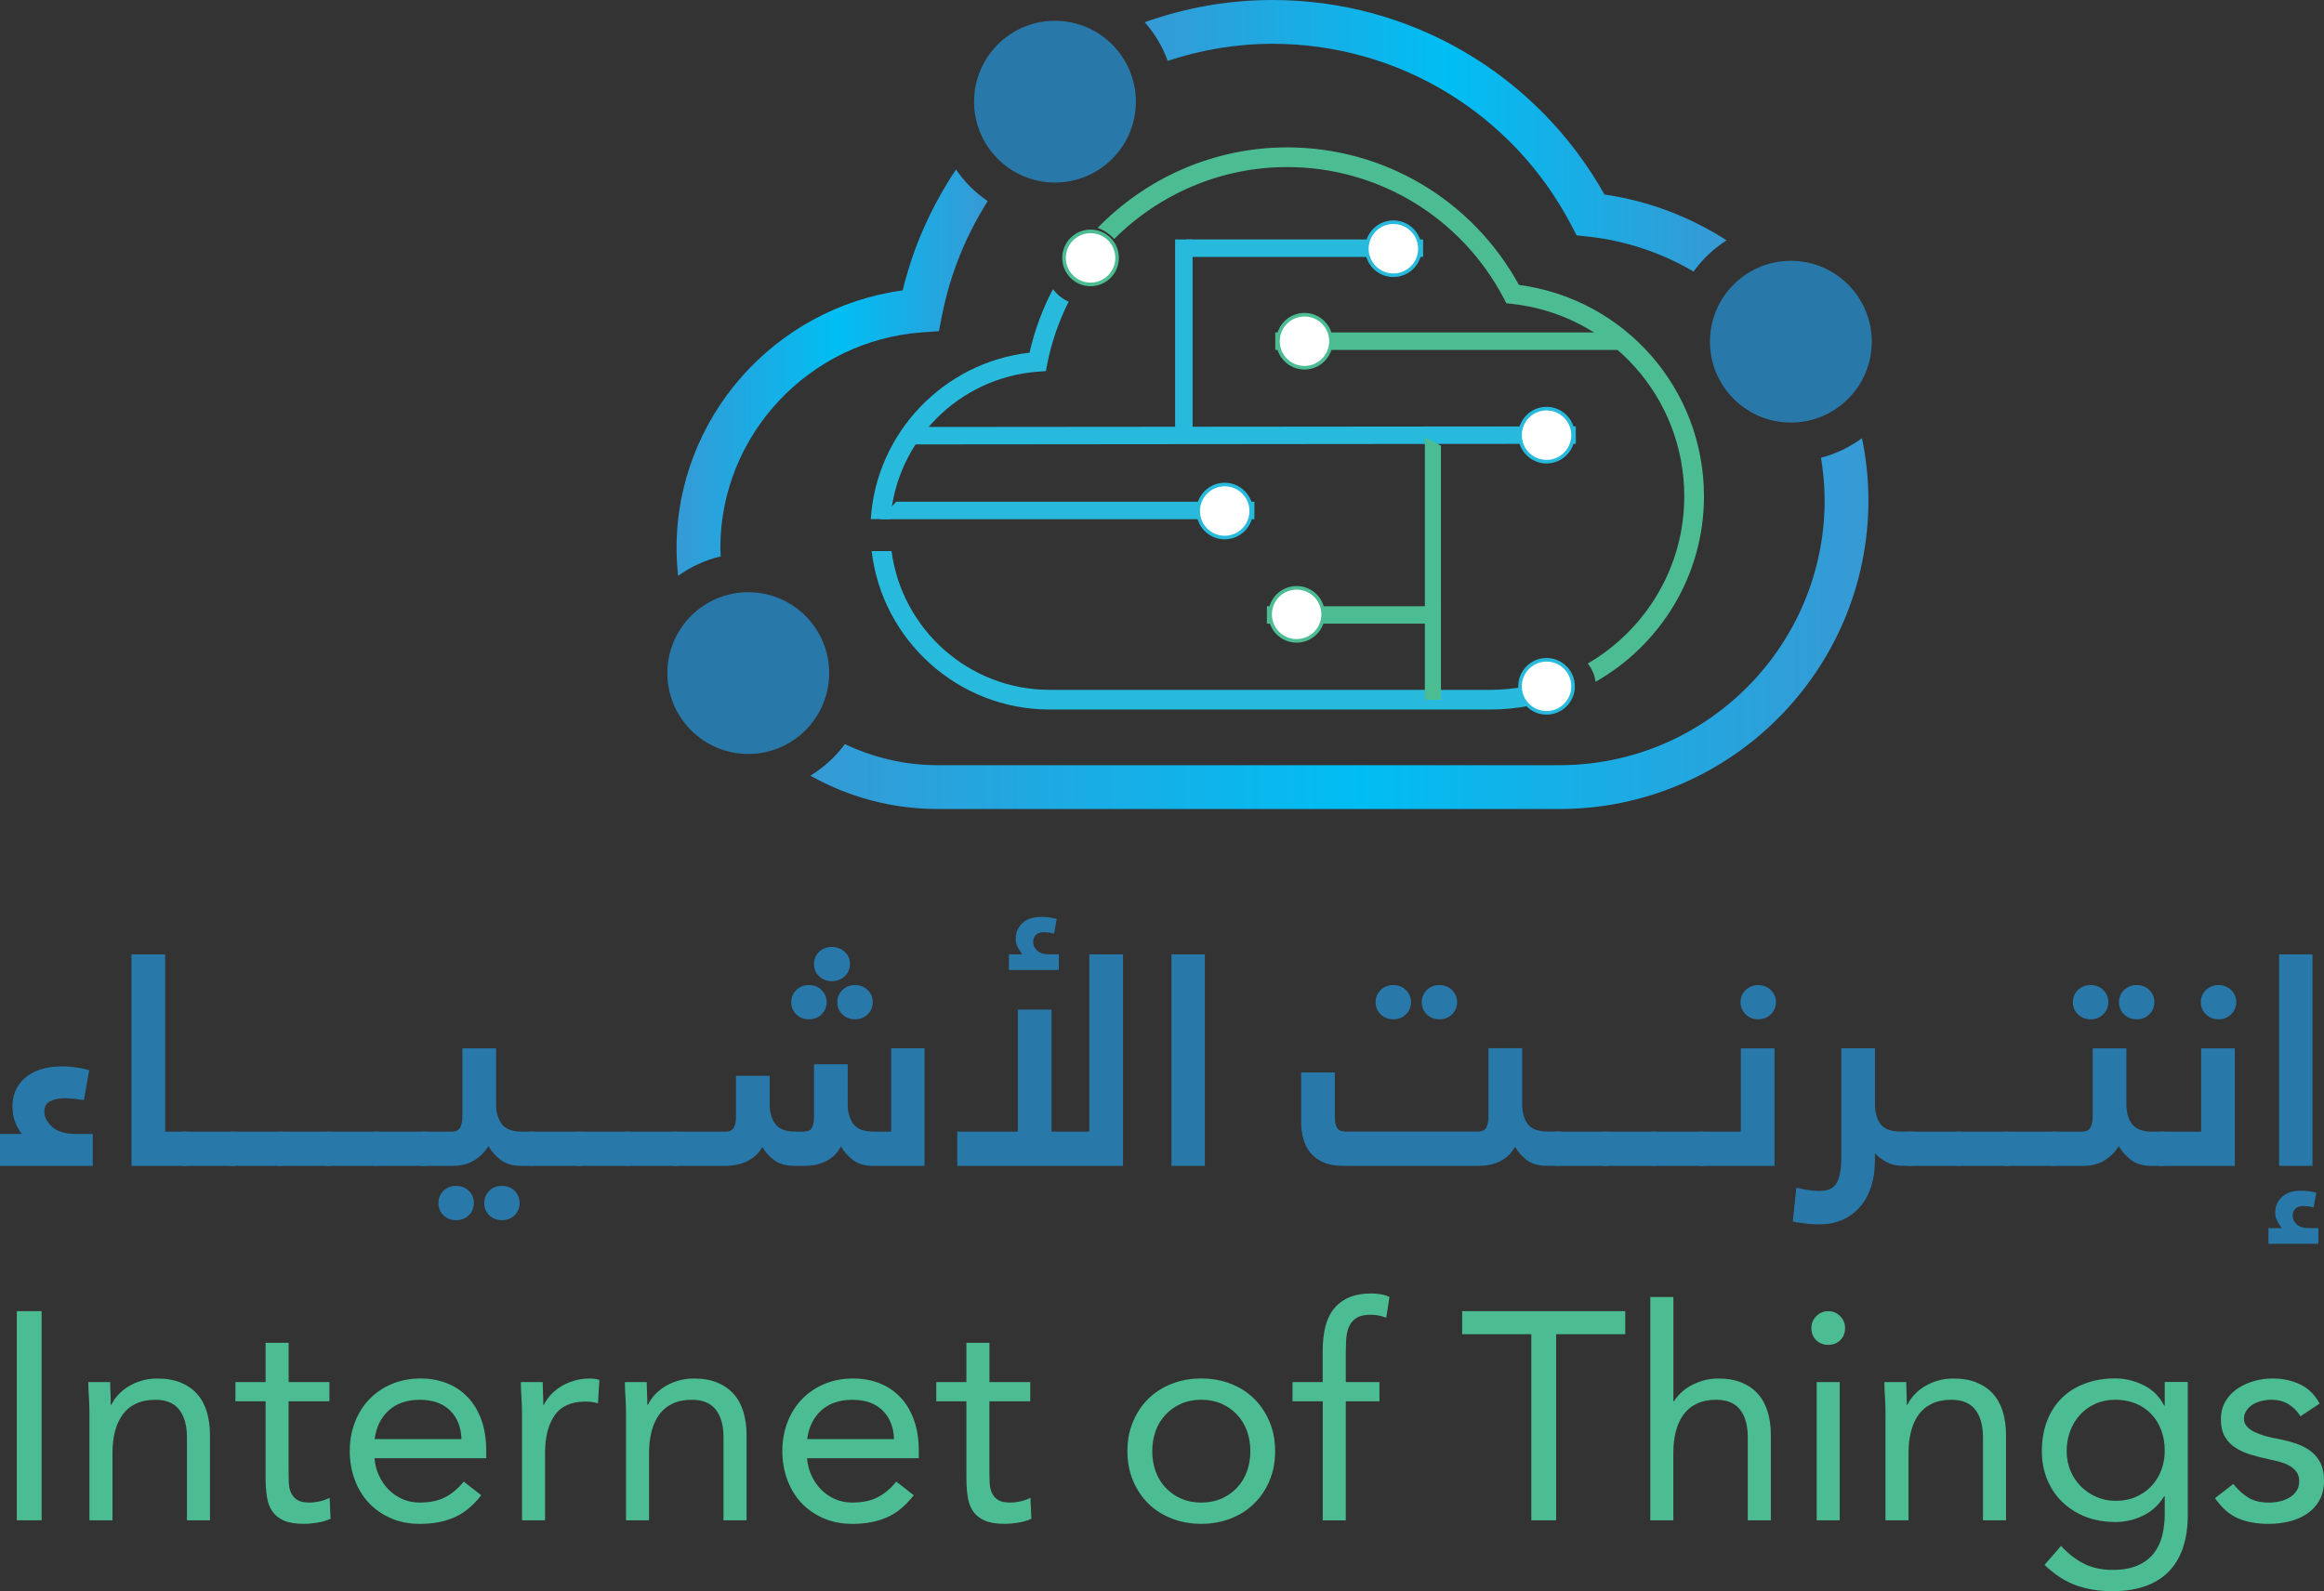 <?xml version="1.0" encoding="UTF-8"?>
<svg id="Layer_2" data-name="Layer 2" xmlns="http://www.w3.org/2000/svg" xmlns:xlink="http://www.w3.org/1999/xlink" viewBox="0 0 648.34 444.04">
  <rect x="0" y="0" width="648.34" height="444.04" fill="#333333" stroke="none"/>
  <defs>
    <style>
      .cls-1 {
        fill: url(#linear-gradient);
      }

      .cls-2 {
        fill: #28badd;
      }

      .cls-3 {
        fill: #2878aa;
      }

      .cls-4 {
        fill: #4cbd92;
      }

      .cls-5 {
        stroke: #4cbd92;
      }

      .cls-5, .cls-6 {
        fill: #fff;
        stroke-miterlimit: 10;
      }

      .cls-6 {
        stroke: #28badd;
      }

      .cls-7 {
        fill: url(#linear-gradient-3);
      }

      .cls-8 {
        fill: url(#linear-gradient-2);
      }
    </style>
    <linearGradient id="linear-gradient" x1="319.36" y1="37.89" x2="481.69" y2="37.89" gradientUnits="userSpaceOnUse">
      <stop offset="0" stop-color="#359ad5"/>
      <stop offset=".52" stop-color="#00bef3"/>
      <stop offset="1" stop-color="#3799d4"/>
    </linearGradient>
    <linearGradient id="linear-gradient-2" x1="226.07" y1="174.01" x2="521.25" y2="174.01" xlink:href="#linear-gradient"/>
    <linearGradient id="linear-gradient-3" x1="188.74" y1="104" x2="275.55" y2="104" xlink:href="#linear-gradient"/>
  </defs>
  <g id="Layer_1-2" data-name="Layer 1">
    <g>
      <g>
        <path class="cls-2" d="m289.68,103.71l2.09-.15.4-2.06c1.21-6.14,3.26-11.94,5.97-17.32-1.76-.76-3.25-1.98-4.4-3.49-2.89,5.51-5.11,11.46-6.53,17.73-24.05,2.72-42.78,22.5-44.28,46.45h5.5c1.53-21.77,19.07-39.58,41.25-41.16Z"/>
        <g>
          <path class="cls-2" d="m425.03,191.67c-2.99.52-6.04.84-9.18.84h-123c-22.58,0-41.25-16.9-44.13-38.72h-5.55c2.91,24.85,24.06,44.21,49.68,44.21h123c3.69,0,7.28-.38,10.79-1.03-.99-1.54-1.58-3.35-1.61-5.31Z"/>
          <path class="cls-4" d="m423.74,79.5c-13.01-23.71-37.65-38.37-64.66-38.37-20.49,0-39.33,8.55-52.86,22.46,1.8.63,3.37,1.71,4.61,3.11,12.47-12.47,29.63-20.08,48.25-20.08,25.44,0,48.62,14.07,60.48,36.71l.68,1.3,1.46.16c27.46,2.97,48.17,26.06,48.17,53.71,0,19.91-10.86,37.3-26.93,46.67,1.17,1.43,1.94,3.17,2.18,5.09,18.03-10.24,30.25-29.58,30.25-51.76,0-29.97-22.09-55.08-51.62-58.99Z"/>
        </g>
      </g>
      <polygon class="cls-4" points="454.38 97.65 355.76 97.65 355.76 92.78 450.42 92.78 454.38 97.65"/>
      <path class="cls-1" d="m325.77,16.98c9.26-3.05,19.07-4.76,29.23-4.76,35.05,0,66.99,19.38,83.33,50.57l1.51,2.89,3.24.35c10.71,1.16,20.62,4.61,29.38,9.74,2.49-3.45,5.62-6.41,9.23-8.7-10.07-6.47-21.58-10.97-34.08-12.79C428.74,20.72,393.54,0,354.99,0c-12.42,0-24.43,2.19-35.64,6.2,2.77,3.13,4.96,6.78,6.41,10.78Z"/>
      <path class="cls-8" d="m519.46,122.27c-3.39,2.5-7.25,4.37-11.44,5.46.62,3.87,1.01,7.81,1.01,11.84,0,40.78-33.18,73.96-73.96,73.96h-173.49c-9.26,0-18.02-2.15-25.88-5.88-2.6,3.53-5.87,6.52-9.63,8.81,10.52,5.9,22.62,9.3,35.51,9.3h173.49c47.52,0,86.18-38.66,86.18-86.18,0-5.92-.65-11.7-1.79-17.3Z"/>
      <path class="cls-7" d="m201.08,155.26c-.03-.79-.12-1.55-.12-2.35,0-31.48,24.74-57.91,56.31-60.16l4.66-.33.91-4.58c2.28-11.54,6.7-22.21,12.71-31.72-3.48-2.36-6.48-5.35-8.85-8.81-6.77,10.11-11.9,21.45-14.88,33.73-35.73,4.83-63.08,35.56-63.08,71.88,0,2.63.16,5.23.43,7.79,3.52-2.55,7.55-4.42,11.91-5.44Z"/>
      <circle class="cls-3" cx="208.75" cy="187.83" r="22.57"/>
      <circle class="cls-3" cx="294.31" cy="28.37" r="22.57"/>
      <circle class="cls-3" cx="499.61" cy="95.35" r="22.57"/>
      <circle class="cls-5" cx="363.92" cy="95.22" r="7.4"/>
      <polygon class="cls-2" points="256.18 119.15 439.61 118.99 439.62 123.85 253.22 124.02 256.18 119.15"/>
      <polygon class="cls-2" points="327.83 122.15 327.83 66.82 332.7 66.82 332.7 123.93 327.83 122.15"/>
      <circle class="cls-6" cx="431.45" cy="121.43" r="7.4"/>
      <polygon class="cls-2" points="330.91 66.82 397.01 66.82 397.01 71.69 327.95 71.69 330.91 66.82"/>
      <circle class="cls-6" cx="431.45" cy="191.52" r="7.4"/>
      <circle class="cls-5" cx="304.24" cy="71.97" r="7.4"/>
      <circle class="cls-6" cx="388.72" cy="69.41" r="7.4"/>
      <polygon class="cls-2" points="250.01 140.01 349.95 140.01 349.95 144.88 245.54 144.88 250.01 140.01"/>
      <circle class="cls-6" cx="341.66" cy="142.61" r="7.4"/>
      <polygon class="cls-4" points="401.99 124.38 401.99 195.26 397.5 195.26 397.5 122.1 401.99 124.38"/>
      <polygon class="cls-4" points="399.91 174.03 353.44 174.03 353.44 169.17 401.99 169.17 399.91 174.03"/>
      <circle class="cls-5" cx="361.73" cy="171.44" r="7.4"/>
      <g>
        <path class="cls-3" d="m25.88,316.44v8.9H0v-8.9h6.1c-.77-.93-1.4-2.04-1.89-3.35s-.74-2.78-.74-4.41c0-1.47.27-2.87.82-4.21.55-1.33,1.4-2.52,2.55-3.55,1.15-1.04,2.61-1.85,4.37-2.45,1.76-.6,3.84-.9,6.26-.9,1.1,0,2.33.1,3.71.29,1.37.19,2.61.45,3.71.78l-1.48,8.34c-.77-.11-1.62-.22-2.55-.33-.93-.11-1.87-.17-2.8-.17-1.59,0-2.94.27-4.04.82s-1.65,1.52-1.65,2.94.73,2.88,2.18,4.21c1.46,1.34,3.7,2,6.72,2h4.61Z"/>
        <path class="cls-3" d="m36.68,266.32h9.4v49.46h5.6c.88,0,1.48.22,1.81.66s.49.96.49,1.57v5.03c0,.44-.19.93-.58,1.48-.39.55-.96.82-1.73.82h-15v-59.02Z"/>
        <path class="cls-3" d="m51.35,325.34c-.88,0-1.48-.22-1.81-.66-.33-.44-.49-.93-.49-1.48v-4.86c0-.6.19-1.18.58-1.73.39-.55.96-.82,1.73-.82h13.68c.88,0,1.48.22,1.81.66s.49.96.49,1.57v5.03c0,.44-.18.93-.54,1.48-.36.55-.92.82-1.69.82h-13.76Z"/>
        <path class="cls-3" d="m64.7,325.34c-.88,0-1.48-.22-1.81-.66-.33-.44-.49-.93-.49-1.48v-4.86c0-.6.19-1.18.58-1.73s.96-.82,1.73-.82h13.68c.88,0,1.48.22,1.81.66s.49.96.49,1.57v5.03c0,.44-.18.93-.54,1.48-.36.55-.92.82-1.69.82h-13.76Z"/>
        <path class="cls-3" d="m78.05,325.34c-.88,0-1.48-.22-1.81-.66-.33-.44-.49-.93-.49-1.48v-4.86c0-.6.19-1.18.58-1.73s.96-.82,1.73-.82h13.68c.88,0,1.48.22,1.81.66s.49.96.49,1.57v5.03c0,.44-.18.93-.54,1.48-.36.55-.92.82-1.69.82h-13.76Z"/>
        <path class="cls-3" d="m91.41,325.34c-.88,0-1.48-.22-1.81-.66-.33-.44-.49-.93-.49-1.48v-4.86c0-.6.19-1.18.58-1.73.39-.55.96-.82,1.73-.82h13.68c.88,0,1.48.22,1.81.66s.49.96.49,1.57v5.03c0,.44-.18.93-.54,1.48-.36.55-.92.82-1.69.82h-13.76Z"/>
        <path class="cls-3" d="m104.76,325.34c-.88,0-1.48-.22-1.81-.66-.33-.44-.49-.93-.49-1.48v-4.86c0-.6.19-1.18.58-1.73.38-.55.96-.82,1.73-.82h13.68c.88,0,1.48.22,1.81.66s.49.96.49,1.57v5.03c0,.44-.18.93-.54,1.48-.36.55-.92.82-1.69.82h-13.76Z"/>
        <path class="cls-3" d="m118.03,325.34c-.93,0-1.54-.22-1.81-.66-.27-.44-.41-.93-.41-1.48v-4.86c0-.6.18-1.18.54-1.73.36-.55.92-.82,1.69-.82h7.91c1.21,0,2.02-.38,2.43-1.15.41-.77.62-1.81.62-3.13v-18.96h9.4v15.66c0,2.2.52,4.02,1.57,5.44,1.04,1.43,2.94,2.14,5.69,2.14h2.88c.93,0,1.54.22,1.81.66.27.44.41.96.41,1.57v5.03c0,.44-.18.93-.54,1.48-.36.55-.92.82-1.69.82h-3.13c-2.42,0-4.36-.58-5.81-1.73-1.46-1.15-2.57-2.42-3.34-3.79-.94,1.59-2.24,2.91-3.92,3.96-1.68,1.04-3.67,1.57-5.98,1.57h-8.32Zm4.28,10.34c0-1.33.47-2.45,1.4-3.37.93-.91,2.11-1.37,3.54-1.37s2.61.46,3.54,1.37c.93.91,1.4,2.04,1.4,3.37s-.47,2.54-1.4,3.45-2.11,1.37-3.54,1.37-2.61-.46-3.54-1.37c-.93-.91-1.4-2.07-1.4-3.45Zm12.78,0c0-1.33.47-2.45,1.4-3.37s2.11-1.37,3.54-1.37,2.61.46,3.54,1.37,1.4,2.04,1.4,3.37-.47,2.54-1.4,3.45-2.11,1.37-3.54,1.37-2.61-.46-3.54-1.37-1.4-2.07-1.4-3.45Z"/>
        <path class="cls-3" d="m148.11,325.34c-.88,0-1.48-.22-1.81-.66-.33-.44-.49-.93-.49-1.48v-4.86c0-.6.19-1.18.58-1.73.39-.55.96-.82,1.73-.82h13.68c.88,0,1.48.22,1.81.66s.49.96.49,1.57v5.03c0,.44-.18.93-.54,1.48-.36.55-.92.82-1.69.82h-13.76Z"/>
        <path class="cls-3" d="m161.47,325.34c-.88,0-1.48-.22-1.81-.66-.33-.44-.49-.93-.49-1.48v-4.86c0-.6.19-1.18.58-1.73.39-.55.96-.82,1.73-.82h13.68c.88,0,1.48.22,1.81.66s.49.96.49,1.57v5.03c0,.44-.18.93-.54,1.48-.36.55-.92.82-1.69.82h-13.76Z"/>
        <path class="cls-3" d="m174.82,325.34c-.88,0-1.48-.22-1.81-.66-.33-.44-.49-.93-.49-1.48v-4.86c0-.6.19-1.18.58-1.73s.96-.82,1.73-.82h13.68c.88,0,1.48.22,1.81.66s.49.96.49,1.57v5.03c0,.44-.18.93-.54,1.48-.36.55-.92.82-1.69.82h-13.76Z"/>
        <path class="cls-3" d="m188.09,325.34c-.82,0-1.4-.22-1.73-.66-.33-.44-.49-.93-.49-1.48v-4.86c0-.6.18-1.18.54-1.73.36-.55.92-.82,1.69-.82h14.18c1.26,0,2.09-.38,2.47-1.15.38-.77.58-1.81.58-3.13v-11.29h9.4v7.99c0,2.2.52,4.02,1.57,5.44,1.04,1.43,2.94,2.14,5.68,2.14h2.06c1.26,0,2.09-.36,2.47-1.07.38-.71.58-1.79.58-3.22v-14.51h9.4v11.21c0,2.2.52,4.02,1.57,5.44,1.04,1.43,2.94,2.14,5.69,2.14h4.86v-23.24h9.32v32.81h-14.42c-2.31,0-4.18-.56-5.61-1.69-1.43-1.13-2.53-2.38-3.3-3.75-.93,1.82-2.28,3.18-4.04,4.08-1.76.91-3.79,1.36-6.1,1.36h-2.64c-2.47,0-4.42-.54-5.85-1.61-1.43-1.07-2.53-2.3-3.3-3.67-.93,1.7-2.29,3.01-4.08,3.91-1.79.91-3.92,1.36-6.39,1.36h-14.09Zm32.64-45.67c0-1.32.47-2.44,1.4-3.38.93-.93,2.11-1.4,3.55-1.4s2.61.47,3.54,1.4c.93.94,1.4,2.06,1.4,3.38s-.47,2.45-1.4,3.38c-.93.94-2.12,1.4-3.54,1.4s-2.61-.47-3.55-1.4c-.93-.93-1.4-2.06-1.4-3.38Zm6.35-10.68c0-1.33.48-2.45,1.44-3.37.96-.91,2.16-1.37,3.58-1.37s2.55.46,3.54,1.37c.99.91,1.48,2.04,1.48,3.37s-.49,2.54-1.48,3.45-2.17,1.37-3.54,1.37-2.62-.46-3.58-1.37c-.96-.91-1.44-2.07-1.44-3.45Zm6.51,10.68c0-1.32.47-2.44,1.4-3.38.93-.93,2.11-1.4,3.54-1.4s2.61.47,3.55,1.4c.93.94,1.4,2.06,1.4,3.38s-.47,2.45-1.4,3.38c-.94.94-2.12,1.4-3.55,1.4s-2.61-.47-3.54-1.4c-.93-.93-1.4-2.06-1.4-3.38Z"/>
        <path class="cls-3" d="m313.29,266.32v59.02h-46.24v-9.56h16.9v-34.04h9.4v34.04h10.55v-49.46h9.4Zm-19.21-5.77c-.99-.27-1.98-.41-2.97-.41-.82,0-1.51.23-2.06.7-.55.47-.82,1.17-.82,2.1,0,.83.37,1.6,1.11,2.31.74.72,1.91,1.07,3.5,1.07h2.55v4.37h-13.93v-4.37h3.71c-.44-.6-.85-1.26-1.24-1.98s-.58-1.54-.58-2.47c0-1.59.6-2.99,1.81-4.2,1.21-1.21,3.05-1.81,5.52-1.81.66,0,1.36.06,2.1.16.74.11,1.41.25,2.02.41l-.74,4.12Z"/>
        <path class="cls-3" d="m326.81,266.32h9.31v59.02h-9.31v-59.02Z"/>
        <path class="cls-3" d="m431.57,325.34c-2.36,0-4.24-.54-5.64-1.61-1.4-1.07-2.49-2.32-3.26-3.75-.93,1.76-2.28,3.09-4.04,4-1.76.91-3.79,1.36-6.1,1.36h-37.92c-2.14,0-3.96-.33-5.44-.99-1.48-.66-2.68-1.54-3.58-2.64-.91-1.1-1.57-2.39-1.98-3.88-.41-1.48-.62-3.02-.62-4.62v-13.93h9.4v12.28c0,1.54.22,2.62.66,3.25.44.63,1.15.95,2.14.95h37.01c1.26,0,2.09-.38,2.47-1.15.38-.77.58-1.81.58-3.13v-18.96h9.4v15.66c0,2.2.51,4.02,1.52,5.44,1.02,1.43,2.9,2.14,5.65,2.14h3.05c.82,0,1.4.22,1.73.66s.49.96.49,1.57v5.03c0,.44-.18.93-.54,1.48-.36.55-.92.82-1.69.82h-3.3Zm-47.81-45.67c0-1.32.47-2.44,1.4-3.38.93-.93,2.11-1.4,3.54-1.4s2.61.47,3.54,1.4c.93.94,1.4,2.06,1.4,3.38s-.47,2.45-1.4,3.38c-.94.94-2.12,1.4-3.54,1.4s-2.61-.47-3.54-1.4c-.94-.93-1.4-2.06-1.4-3.38Zm12.86,0c0-1.32.47-2.44,1.4-3.38.93-.93,2.11-1.4,3.54-1.4s2.61.47,3.54,1.4c.93.94,1.4,2.06,1.4,3.38s-.47,2.45-1.4,3.38c-.93.94-2.11,1.4-3.54,1.4s-2.61-.47-3.54-1.4c-.93-.93-1.4-2.06-1.4-3.38Z"/>
        <path class="cls-3" d="m434.45,325.34c-.88,0-1.48-.22-1.81-.66-.33-.44-.49-.93-.49-1.48v-4.86c0-.6.19-1.18.58-1.73s.96-.82,1.73-.82h13.68c.88,0,1.48.22,1.81.66.33.44.49.96.49,1.57v5.03c0,.44-.18.93-.54,1.48-.36.55-.92.82-1.69.82h-13.76Z"/>
        <path class="cls-3" d="m447.81,325.34c-.88,0-1.48-.22-1.81-.66-.33-.44-.49-.93-.49-1.48v-4.86c0-.6.19-1.18.58-1.73s.96-.82,1.73-.82h13.68c.88,0,1.48.22,1.81.66.33.44.49.96.49,1.57v5.03c0,.44-.18.93-.54,1.48-.36.55-.92.82-1.69.82h-13.76Z"/>
        <path class="cls-3" d="m461.16,325.34c-.88,0-1.48-.22-1.81-.66-.33-.44-.49-.93-.49-1.48v-4.86c0-.6.19-1.18.58-1.73s.96-.82,1.73-.82h13.68c.88,0,1.48.22,1.81.66.33.44.49.96.49,1.57v5.03c0,.44-.18.93-.54,1.48-.36.55-.92.82-1.69.82h-13.76Z"/>
        <path class="cls-3" d="m474.35,325.34c-.77,0-1.32-.22-1.65-.66-.33-.44-.49-.93-.49-1.48v-4.86c0-.6.18-1.18.54-1.73.36-.55.89-.82,1.61-.82h11.29v-23.24h9.4v32.81h-20.69Zm11.21-45.67c0-1.32.48-2.44,1.43-3.38.95-.93,2.11-1.4,3.47-1.4s2.6.47,3.56,1.4c.95.94,1.43,2.06,1.43,3.38s-.48,2.45-1.43,3.38c-.95.94-2.14,1.4-3.56,1.4s-2.52-.47-3.47-1.4c-.95-.93-1.43-2.06-1.43-3.38Z"/>
        <path class="cls-3" d="m530.64,325.34c-1.59,0-3.05-.36-4.37-1.07-1.32-.71-2.39-1.54-3.21-2.47v2.22c0,2.47-.33,4.78-.99,6.92-.66,2.14-1.65,4.01-2.97,5.61-1.32,1.59-2.94,2.84-4.86,3.75-1.92.91-4.15,1.36-6.68,1.36-.99,0-1.94-.04-2.84-.12-.91-.08-1.69-.18-2.35-.29-.44-.05-.84-.11-1.19-.16-.36-.05-.7-.14-1.03-.25l.99-9.4,2.31.49c.66.11,1.36.21,2.1.29.74.08,1.41.12,2.02.12,2.42,0,4.04-.77,4.86-2.31.82-1.54,1.24-3.79,1.24-6.76v-30.74h9.4v15.66c0,2.2.51,4.02,1.52,5.44,1.02,1.43,2.95,2.14,5.81,2.14h2.88c.93,0,1.54.22,1.81.66.27.44.41.96.41,1.57v5.03c0,.44-.16.93-.49,1.48s-.91.82-1.73.82h-2.64Z"/>
        <path class="cls-3" d="m532.87,325.34c-.88,0-1.48-.22-1.81-.66-.33-.44-.49-.93-.49-1.48v-4.86c0-.6.19-1.18.58-1.73s.96-.82,1.73-.82h13.68c.88,0,1.48.22,1.81.66.33.44.49.96.49,1.57v5.03c0,.44-.18.93-.54,1.48-.36.55-.92.82-1.69.82h-13.76Z"/>
        <path class="cls-3" d="m546.22,325.34c-.88,0-1.48-.22-1.81-.66-.33-.44-.49-.93-.49-1.48v-4.86c0-.6.19-1.18.58-1.73s.96-.82,1.73-.82h13.68c.88,0,1.48.22,1.81.66.33.44.49.96.49,1.57v5.03c0,.44-.18.93-.54,1.48-.36.55-.92.82-1.69.82h-13.76Z"/>
        <path class="cls-3" d="m559.57,325.34c-.88,0-1.48-.22-1.81-.66-.33-.44-.49-.93-.49-1.48v-4.86c0-.6.19-1.18.58-1.73s.96-.82,1.73-.82h13.68c.88,0,1.48.22,1.81.66.33.44.49.96.49,1.57v5.03c0,.44-.18.93-.54,1.48-.36.55-.92.82-1.69.82h-13.76Z"/>
        <path class="cls-3" d="m572.84,325.34c-.93,0-1.54-.22-1.81-.66-.27-.44-.41-.93-.41-1.48v-4.86c0-.6.18-1.18.54-1.73.36-.55.92-.82,1.69-.82h7.91c1.21,0,2.02-.38,2.43-1.15.41-.77.62-1.81.62-3.13v-18.96h9.4v15.66c0,2.2.52,4.02,1.57,5.44,1.04,1.43,2.94,2.14,5.69,2.14h2.89c.93,0,1.54.22,1.81.66s.41.96.41,1.57v5.03c0,.44-.18.93-.54,1.48-.36.55-.92.82-1.69.82h-3.13c-2.42,0-4.36-.58-5.81-1.73-1.46-1.15-2.57-2.42-3.34-3.79-.93,1.59-2.24,2.91-3.91,3.96-1.68,1.04-3.67,1.57-5.98,1.57h-8.32Zm5.44-45.67c0-1.32.47-2.44,1.4-3.38.93-.93,2.11-1.4,3.55-1.4s2.61.47,3.54,1.4c.93.94,1.4,2.06,1.4,3.38s-.47,2.45-1.4,3.38-2.12,1.4-3.54,1.4-2.61-.47-3.55-1.4c-.93-.93-1.4-2.06-1.4-3.38Zm12.86,0c0-1.32.47-2.44,1.4-3.38.93-.93,2.11-1.4,3.54-1.4s2.61.47,3.54,1.4c.93.94,1.4,2.06,1.4,3.38s-.47,2.45-1.4,3.38c-.93.94-2.11,1.4-3.54,1.4s-2.61-.47-3.54-1.4c-.93-.93-1.4-2.06-1.4-3.38Z"/>
        <path class="cls-3" d="m602.76,325.34c-.77,0-1.32-.22-1.65-.66-.33-.44-.49-.93-.49-1.48v-4.86c0-.6.18-1.18.54-1.73.36-.55.89-.82,1.61-.82h11.29v-23.24h9.4v32.81h-20.69Zm11.21-45.67c0-1.32.48-2.44,1.43-3.38.95-.93,2.11-1.4,3.47-1.4s2.6.47,3.56,1.4c.95.94,1.43,2.06,1.43,3.38s-.48,2.45-1.43,3.38c-.95.94-2.14,1.4-3.56,1.4s-2.52-.47-3.47-1.4c-.95-.93-1.43-2.06-1.43-3.38Z"/>
        <path class="cls-3" d="m645.46,336.96c-.99-.27-1.98-.41-2.97-.41-.82,0-1.51.23-2.06.7s-.82,1.17-.82,2.1c0,.83.37,1.6,1.11,2.31.74.71,1.91,1.07,3.5,1.07h2.55v4.37h-13.93v-4.37h3.71c-.44-.6-.85-1.26-1.24-1.98s-.58-1.54-.58-2.47c0-1.59.6-3,1.81-4.2,1.21-1.21,3.05-1.81,5.52-1.81.66,0,1.36.05,2.1.17.74.11,1.41.25,2.02.41l-.74,4.12Zm-9.65-70.64h9.32v59.02h-9.32v-59.02Z"/>
        <path class="cls-4" d="m4.69,365.89h6.92v58.36h-6.92v-58.36Z"/>
        <path class="cls-4" d="m24.96,394.83c0-1.76-.05-3.41-.16-4.95-.11-1.54-.16-2.94-.16-4.2h6.1c0,1.04.03,2.09.08,3.13s.08,2.12.08,3.22h.16c.44-.94,1.06-1.85,1.85-2.73.8-.87,1.74-1.66,2.84-2.35,1.1-.68,2.33-1.23,3.71-1.64,1.37-.42,2.86-.62,4.45-.62,2.53,0,4.71.38,6.55,1.15,1.84.77,3.37,1.84,4.58,3.22,1.21,1.37,2.1,3.04,2.68,4.99.58,1.95.86,4.08.86,6.39v23.82h-6.43v-23.16c0-3.3-.72-5.87-2.14-7.71-1.43-1.84-3.66-2.77-6.68-2.77-2.09,0-3.89.36-5.4,1.08-1.51.71-2.75,1.73-3.71,3.05-.96,1.32-1.68,2.88-2.14,4.7-.47,1.81-.7,3.82-.7,6.02v18.79h-6.43v-29.43Z"/>
        <path class="cls-4" d="m91.89,391.04h-11.38v19.34c0,1.27.03,2.44.08,3.51.05,1.08.27,2.01.66,2.81s.96,1.43,1.73,1.9c.77.47,1.87.7,3.3.7.93,0,1.89-.11,2.88-.33s1.92-.55,2.8-.99l.25,5.86c-1.1.49-2.32.85-3.67,1.07-1.35.22-2.63.33-3.83.33-2.31,0-4.15-.31-5.52-.91-1.37-.61-2.45-1.46-3.21-2.56-.77-1.11-1.28-2.46-1.52-4.09-.25-1.63-.37-3.43-.37-5.41v-21.23h-8.41v-5.36h8.41v-10.96h6.43v10.96h11.38v5.36Z"/>
        <path class="cls-4" d="m134.26,417.25c-2.31,2.97-4.83,5.04-7.58,6.22-2.75,1.19-5.93,1.78-9.56,1.78-3.02,0-5.74-.54-8.16-1.61s-4.46-2.52-6.14-4.33c-1.68-1.81-2.97-3.96-3.88-6.43-.91-2.48-1.36-5.11-1.36-7.92,0-2.97.49-5.7,1.48-8.2.99-2.5,2.36-4.65,4.12-6.43,1.76-1.79,3.84-3.18,6.26-4.17,2.42-.99,5.06-1.48,7.91-1.48,2.69,0,5.17.45,7.42,1.36,2.25.9,4.19,2.22,5.81,3.96,1.62,1.73,2.87,3.84,3.75,6.34.88,2.51,1.32,5.35,1.32,8.53v2.06h-31.16c.11,1.65.51,3.23,1.19,4.74.69,1.52,1.58,2.83,2.68,3.96s2.39,2.02,3.87,2.68c1.48.66,3.1.99,4.86.99,2.8,0,5.16-.49,7.09-1.48,1.92-.99,3.65-2.45,5.19-4.37l4.86,3.79Zm-5.52-15.66c-.11-3.32-1.17-5.98-3.17-7.97-2-1.99-4.82-2.99-8.45-2.99s-6.53,1-8.7,2.99c-2.17,2-3.47,4.65-3.91,7.97h24.23Z"/>
        <path class="cls-4" d="m145.63,394.83c0-1.76-.05-3.41-.16-4.95-.11-1.54-.16-2.94-.16-4.2h6.1c0,1.04.03,2.09.08,3.13s.08,2.12.08,3.22h.16c.44-.94,1.06-1.85,1.85-2.73.8-.87,1.74-1.66,2.84-2.35,1.1-.68,2.33-1.23,3.71-1.64,1.37-.42,2.86-.62,4.45-.62.99,0,1.87.13,2.64.41l-.41,6.51c-1.1-.33-2.25-.49-3.46-.49-3.96,0-6.83,1.28-8.61,3.83-1.79,2.56-2.68,6.06-2.68,10.51v18.79h-6.43v-29.43Z"/>
        <path class="cls-4" d="m174.65,394.83c0-1.76-.05-3.41-.16-4.95-.11-1.54-.16-2.94-.16-4.2h6.1c0,1.04.03,2.09.08,3.13.05,1.04.08,2.12.08,3.22h.16c.44-.94,1.06-1.85,1.85-2.73.8-.87,1.74-1.66,2.84-2.35,1.1-.68,2.33-1.23,3.71-1.64,1.37-.42,2.86-.62,4.45-.62,2.53,0,4.71.38,6.55,1.15,1.84.77,3.37,1.84,4.58,3.22,1.21,1.37,2.1,3.04,2.68,4.99.58,1.95.86,4.08.86,6.39v23.82h-6.43v-23.16c0-3.3-.72-5.87-2.14-7.71-1.43-1.84-3.66-2.77-6.68-2.77-2.09,0-3.89.36-5.4,1.08-1.51.71-2.75,1.73-3.71,3.05-.96,1.32-1.68,2.88-2.14,4.7-.47,1.81-.7,3.82-.7,6.02v18.79h-6.43v-29.43Z"/>
        <path class="cls-4" d="m254.93,417.25c-2.31,2.97-4.83,5.04-7.58,6.22-2.75,1.19-5.93,1.78-9.56,1.78-3.02,0-5.74-.54-8.16-1.61s-4.46-2.52-6.14-4.33c-1.68-1.81-2.97-3.96-3.88-6.43-.91-2.48-1.36-5.11-1.36-7.92,0-2.97.49-5.7,1.48-8.2.99-2.5,2.36-4.65,4.12-6.43,1.76-1.79,3.84-3.18,6.26-4.17,2.42-.99,5.06-1.48,7.91-1.48,2.69,0,5.17.45,7.42,1.36,2.25.9,4.19,2.22,5.81,3.96,1.62,1.73,2.87,3.84,3.75,6.34.88,2.51,1.32,5.35,1.32,8.53v2.06h-31.16c.11,1.65.51,3.23,1.19,4.74.69,1.52,1.58,2.83,2.68,3.96,1.1,1.13,2.39,2.02,3.87,2.68,1.48.66,3.1.99,4.86.99,2.8,0,5.16-.49,7.09-1.48,1.92-.99,3.65-2.45,5.19-4.37l4.86,3.79Zm-5.52-15.66c-.11-3.32-1.17-5.98-3.17-7.97-2-1.99-4.82-2.99-8.45-2.99s-6.53,1-8.7,2.99c-2.17,2-3.47,4.65-3.91,7.97h24.23Z"/>
        <path class="cls-4" d="m287.4,391.04h-11.38v19.34c0,1.27.03,2.44.08,3.51.05,1.08.27,2.01.66,2.81.38.8.96,1.43,1.73,1.9.77.47,1.87.7,3.3.7.93,0,1.89-.11,2.88-.33s1.92-.55,2.8-.99l.25,5.86c-1.1.49-2.32.85-3.67,1.07s-2.62.33-3.83.33c-2.31,0-4.15-.31-5.52-.91-1.37-.61-2.44-1.46-3.21-2.56-.77-1.11-1.28-2.46-1.52-4.09-.25-1.63-.37-3.43-.37-5.41v-21.23h-8.41v-5.36h8.41v-10.96h6.43v10.96h11.38v5.36Z"/>
        <path class="cls-4" d="m314.52,404.96c0-3.02.52-5.77,1.57-8.24,1.04-2.48,2.47-4.61,4.28-6.39,1.81-1.79,3.98-3.18,6.51-4.17,2.53-.99,5.28-1.48,8.24-1.48s5.72.49,8.24,1.48c2.53.99,4.7,2.38,6.51,4.17,1.81,1.78,3.24,3.91,4.29,6.39,1.04,2.47,1.57,5.22,1.57,8.24s-.52,5.77-1.57,8.24c-1.04,2.47-2.47,4.6-4.29,6.39-1.81,1.79-3.98,3.17-6.51,4.16-2.53.99-5.28,1.49-8.24,1.49s-5.71-.5-8.24-1.49c-2.53-.99-4.7-2.37-6.51-4.16s-3.24-3.92-4.28-6.39c-1.04-2.48-1.57-5.22-1.57-8.24Zm6.93,0c0,2.04.32,3.92.95,5.65.63,1.73,1.55,3.25,2.76,4.54,1.21,1.29,2.65,2.3,4.33,3.05,1.68.74,3.56,1.11,5.64,1.11s3.97-.37,5.65-1.11c1.68-.75,3.12-1.76,4.33-3.05,1.21-1.29,2.13-2.81,2.76-4.54.63-1.73.95-3.61.95-5.65s-.32-3.91-.95-5.65c-.63-1.73-1.55-3.24-2.76-4.53-1.21-1.29-2.65-2.31-4.33-3.05-1.68-.75-3.56-1.12-5.65-1.12s-3.97.37-5.64,1.12c-1.68.74-3.12,1.76-4.33,3.05-1.21,1.29-2.13,2.8-2.76,4.53-.63,1.74-.95,3.62-.95,5.65Z"/>
        <path class="cls-4" d="m369,391.04h-8.41v-5.36h8.41v-8.66c0-2.36.22-4.52.66-6.47.44-1.95,1.19-3.64,2.27-5.07,1.07-1.43,2.49-2.54,4.24-3.34,1.76-.8,3.93-1.19,6.51-1.19.82,0,1.7.08,2.64.25s1.7.41,2.31.74l-.91,5.77c-1.48-.55-2.94-.82-4.37-.82-1.65,0-2.94.29-3.87.86-.93.58-1.63,1.38-2.1,2.39-.47,1.02-.74,2.24-.82,3.67-.08,1.43-.12,2.97-.12,4.62v7.26h9.4v5.36h-9.4v33.22h-6.43v-33.22Z"/>
        <path class="cls-4" d="m453.41,372.32h-19.29v51.93h-6.92v-51.93h-19.29v-6.43h45.5v6.43Z"/>
        <path class="cls-4" d="m460.41,361.94h6.43v29.1h.16c.44-.72,1.04-1.46,1.81-2.23.77-.77,1.69-1.46,2.76-2.06,1.07-.61,2.27-1.1,3.58-1.49,1.32-.38,2.72-.57,4.21-.57,2.53,0,4.71.38,6.55,1.15,1.84.77,3.36,1.84,4.57,3.22,1.21,1.37,2.1,3.04,2.68,4.99.58,1.95.86,4.08.86,6.39v23.82h-6.43v-23.16c0-3.3-.71-5.87-2.14-7.71-1.43-1.84-3.65-2.77-6.68-2.77-2.09,0-3.89.36-5.4,1.08-1.51.71-2.75,1.73-3.71,3.05-.96,1.32-1.68,2.88-2.14,4.7-.47,1.81-.7,3.82-.7,6.02v18.79h-6.43v-62.31Z"/>
        <path class="cls-4" d="m505.33,370.59c0-1.26.45-2.36,1.36-3.29.91-.93,2.02-1.4,3.34-1.4s2.43.47,3.34,1.4c.91.93,1.36,2.03,1.36,3.29,0,1.38-.44,2.51-1.32,3.38s-2,1.32-3.38,1.32-2.5-.44-3.38-1.32c-.88-.88-1.32-2.01-1.32-3.38Zm1.48,15.09h6.43v38.57h-6.43v-38.57Z"/>
        <path class="cls-4" d="m526.02,394.83c0-1.76-.05-3.41-.16-4.95-.11-1.54-.16-2.94-.16-4.2h6.1c0,1.04.03,2.09.08,3.13s.08,2.12.08,3.22h.16c.44-.94,1.06-1.85,1.85-2.73.8-.87,1.74-1.66,2.84-2.35,1.1-.68,2.33-1.23,3.71-1.64,1.37-.42,2.86-.62,4.45-.62,2.53,0,4.71.38,6.55,1.15,1.84.77,3.36,1.84,4.57,3.22,1.21,1.37,2.1,3.04,2.68,4.99s.86,4.08.86,6.39v23.82h-6.43v-23.16c0-3.3-.71-5.87-2.14-7.71-1.43-1.84-3.65-2.77-6.68-2.77-2.09,0-3.89.36-5.4,1.08-1.51.71-2.75,1.73-3.71,3.05-.96,1.32-1.68,2.88-2.14,4.7-.47,1.81-.7,3.82-.7,6.02v18.79h-6.43v-29.43Z"/>
        <path class="cls-4" d="m610.35,422.52c0,7.09-1.78,12.45-5.36,16.07-3.57,3.62-8.79,5.44-15.66,5.44-3.79,0-7.2-.55-10.22-1.65-3.02-1.1-5.94-3-8.74-5.69l4.61-5.28c2.03,2.2,4.19,3.86,6.47,4.99,2.28,1.13,4.9,1.69,7.87,1.69s5.23-.43,7.13-1.28c1.9-.85,3.39-2.01,4.49-3.46,1.1-1.46,1.87-3.12,2.31-4.99.44-1.87.66-3.82.66-5.85v-4.95h-.16c-1.54,2.47-3.53,4.29-5.98,5.44-2.44,1.16-4.99,1.73-7.62,1.73-3.08,0-5.87-.49-8.37-1.48-2.5-.99-4.66-2.36-6.47-4.13-1.81-1.75-3.21-3.84-4.2-6.26-.99-2.42-1.48-5.06-1.48-7.92,0-3.13.49-5.96,1.48-8.49.99-2.53,2.38-4.66,4.16-6.39,1.78-1.73,3.94-3.07,6.47-4,2.53-.94,5.33-1.4,8.41-1.4,2.64,0,5.23.62,7.79,1.85,2.55,1.24,4.49,3.15,5.81,5.73h.16v-6.59h6.43v36.84Zm-33.8-17.56c0,1.98.36,3.81,1.07,5.49.71,1.67,1.69,3.13,2.92,4.37,1.24,1.23,2.68,2.21,4.33,2.92,1.65.72,3.41,1.08,5.28,1.08,2.2,0,4.15-.39,5.85-1.16,1.7-.77,3.14-1.8,4.32-3.09,1.18-1.29,2.07-2.78,2.68-4.45.6-1.68.91-3.45.91-5.32,0-2.09-.33-4-.99-5.73-.66-1.74-1.59-3.23-2.8-4.5-1.21-1.26-2.66-2.24-4.37-2.93-1.7-.68-3.57-1.03-5.6-1.03s-3.89.37-5.57,1.12c-1.68.74-3.1,1.76-4.28,3.05-1.18,1.29-2.1,2.8-2.76,4.53-.66,1.74-.99,3.62-.99,5.65Z"/>
        <path class="cls-4" d="m623.04,414.11c1.26,1.6,2.65,2.86,4.16,3.8,1.51.93,3.42,1.4,5.73,1.4.99,0,1.99-.11,3.01-.33,1.02-.22,1.94-.58,2.76-1.07.82-.5,1.48-1.12,1.98-1.86.49-.74.74-1.63.74-2.68s-.23-1.89-.7-2.55c-.47-.66-1.08-1.23-1.85-1.69-.77-.47-1.65-.84-2.64-1.12-.99-.27-2.01-.52-3.05-.74-1.81-.38-3.54-.82-5.19-1.32-1.65-.49-3.09-1.14-4.33-1.94-1.24-.79-2.22-1.82-2.97-3.09-.74-1.26-1.11-2.88-1.11-4.86,0-1.87.41-3.52,1.24-4.95.82-1.43,1.92-2.61,3.3-3.55,1.37-.93,2.91-1.65,4.61-2.14,1.7-.5,3.46-.74,5.28-.74,2.8,0,5.36.55,7.67,1.65,2.31,1.1,4.12,2.88,5.44,5.36l-5.36,3.54c-.82-1.37-1.91-2.48-3.25-3.34-1.35-.85-2.98-1.28-4.91-1.28-.88,0-1.77.12-2.68.33-.91.22-1.72.55-2.43.99-.71.44-1.31,1.01-1.77,1.69-.47.69-.7,1.48-.7,2.35,0,.77.26,1.46.78,2.07.52.6,1.24,1.12,2.14,1.56.91.44,1.95.83,3.13,1.16s2.4.6,3.67.82c1.7.33,3.32.76,4.86,1.28s2.88,1.22,4.04,2.1c1.15.88,2.06,1.98,2.72,3.3.66,1.32.99,2.94.99,4.87,0,2.2-.44,4.06-1.32,5.6s-2.05,2.79-3.5,3.75c-1.46.97-3.11,1.67-4.95,2.11-1.84.44-3.72.66-5.65.66-3.3,0-6.14-.51-8.53-1.53-2.39-1.01-4.55-2.9-6.47-5.65l5.11-3.96Z"/>
      </g>
    </g>
  </g>
</svg>